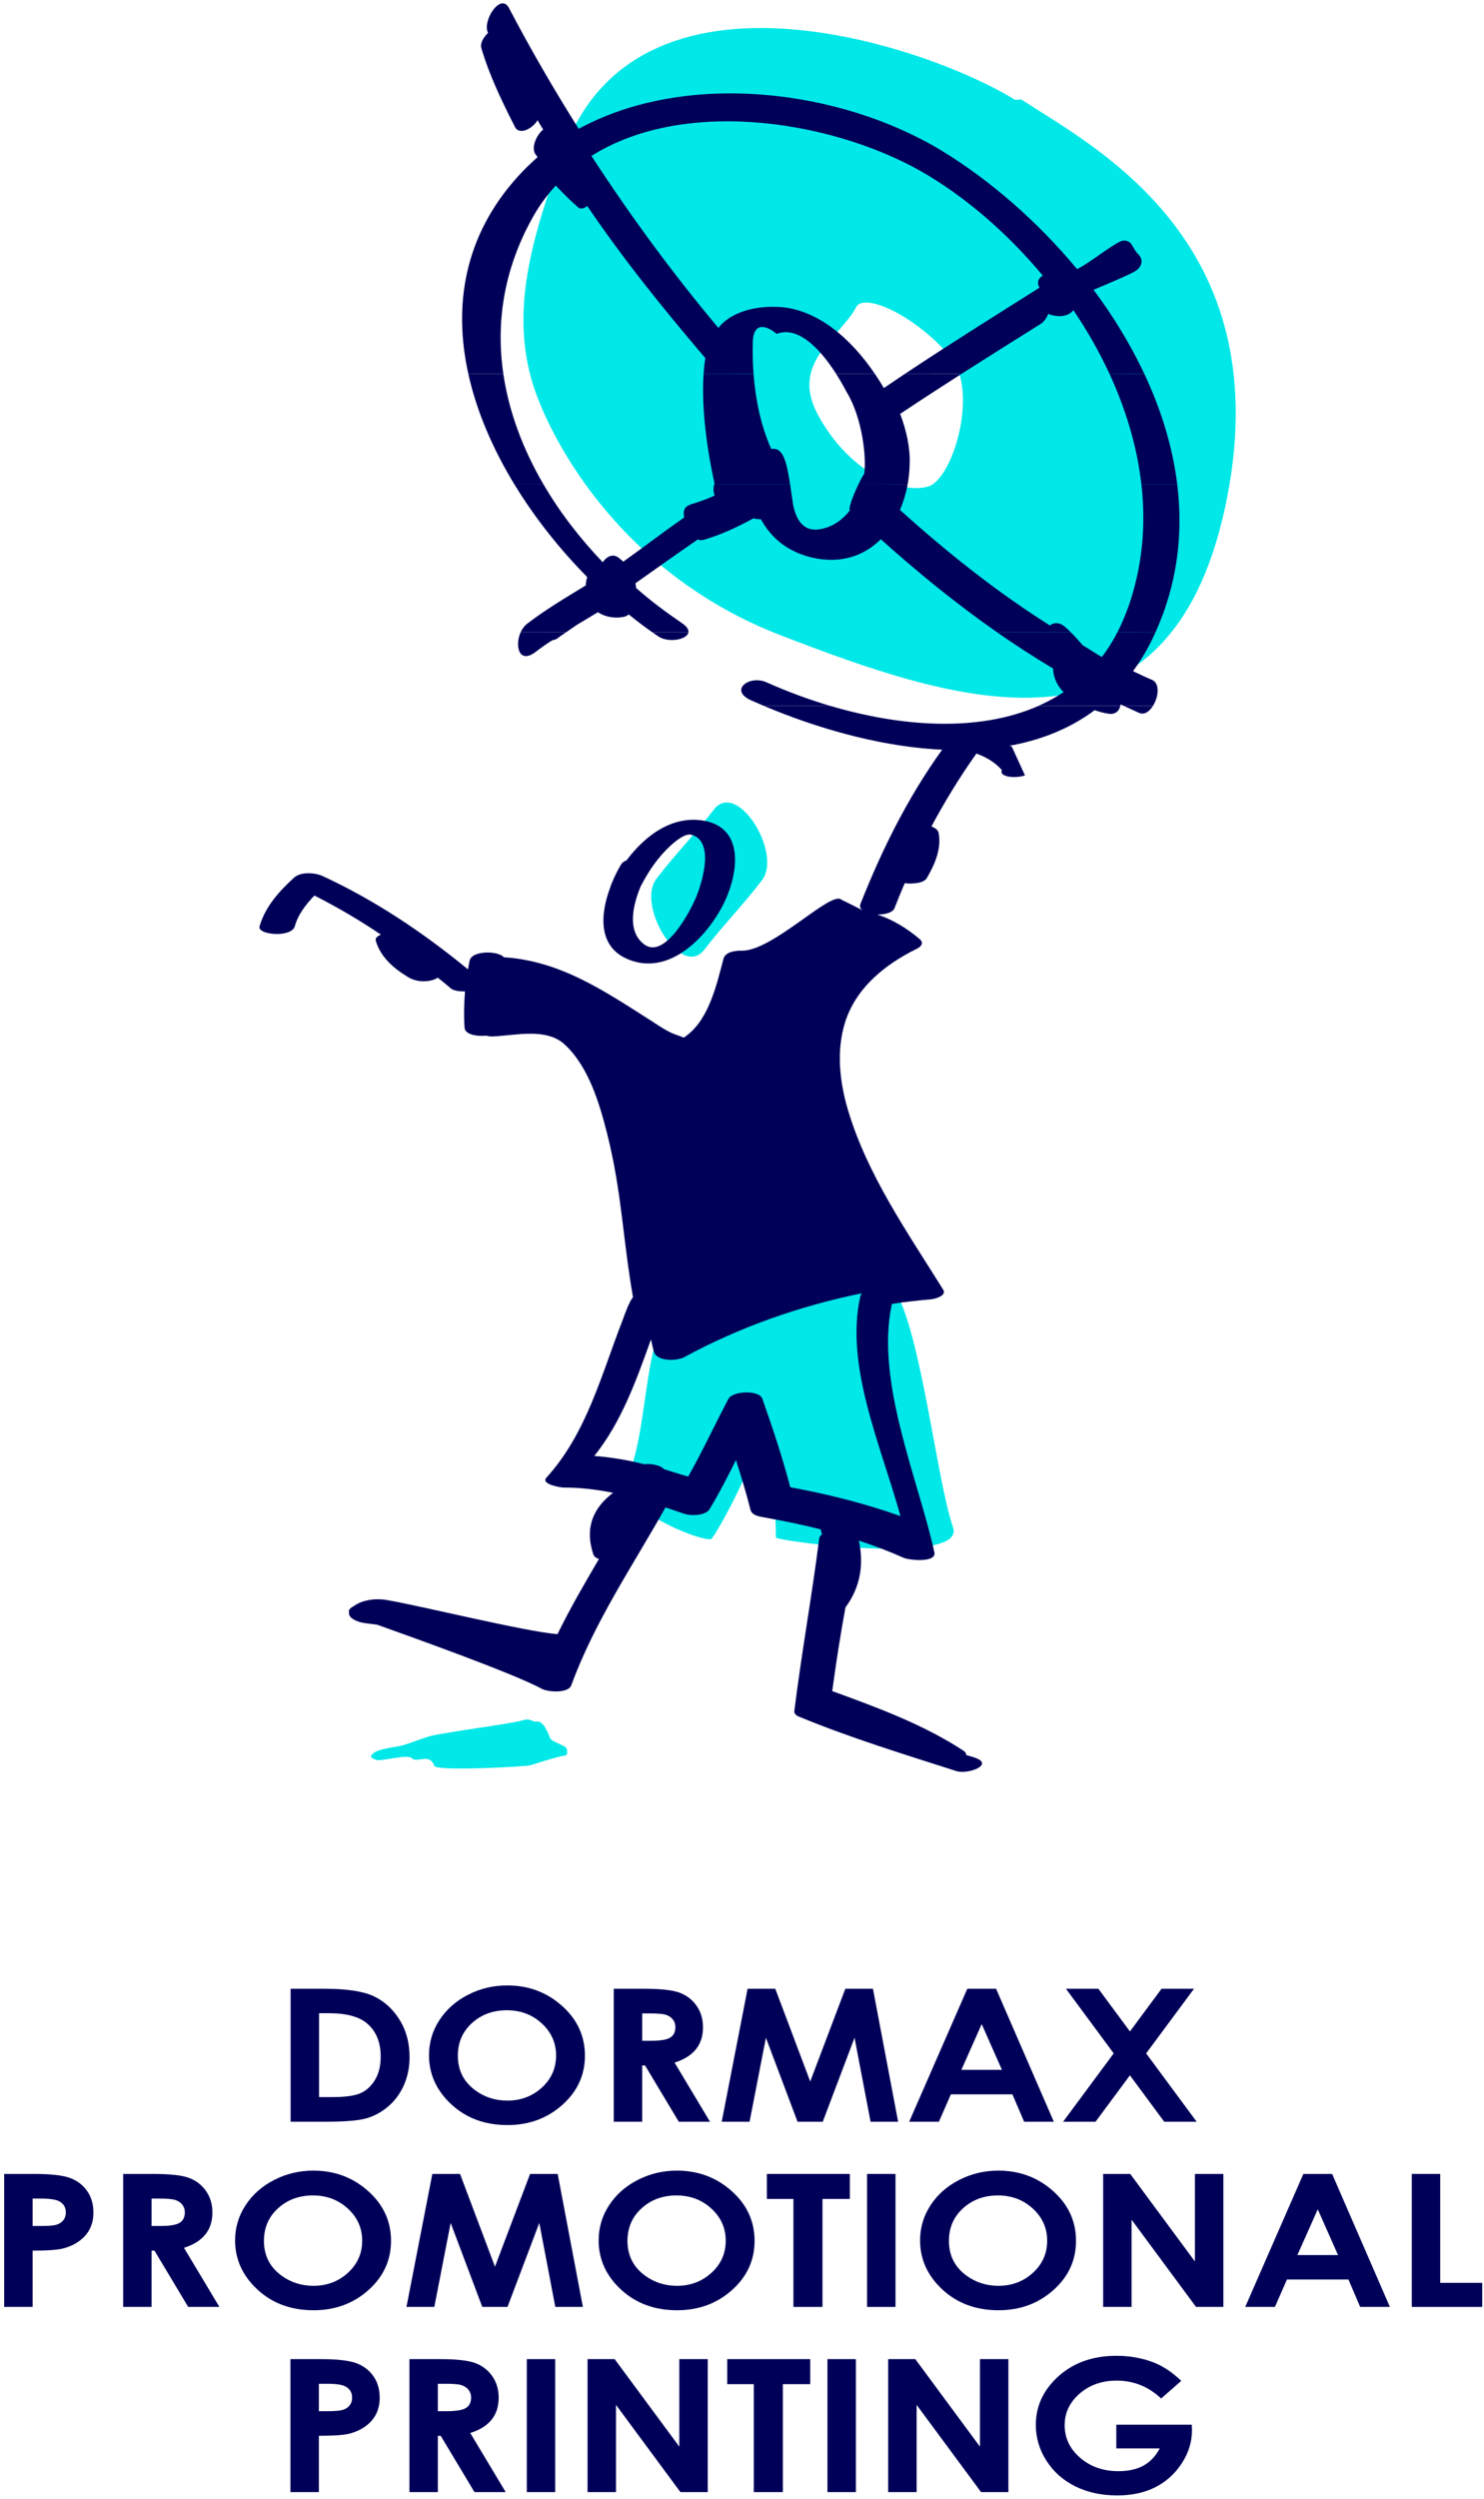 <?xml version="1.0" encoding="UTF-8"?>
<svg xmlns="http://www.w3.org/2000/svg" xmlns:xlink="http://www.w3.org/1999/xlink" width="322pt" height="542pt" viewBox="0 0 322 542" version="1.1">
<g id="surface1">
<path style=" stroke:none;fill-rule:evenodd;fill:rgb(0%,91.014%,91.014%);fill-opacity:1;" d="M 202.438 107.051 C 195.598 109.57 183.281 104.184 176.094 91.195 C 168.887 78.281 180.871 72.07 184.141 65.844 C 187.422 59.633 202.238 68.977 208.152 77.035 C 214.062 85.039 208.844 104.395 202.438 107.051 Z M 219.797 23.5 C 203.082 12.727 140.676 -9.609 124.363 32.504 C 116.172 53.699 113.27 67.805 116.938 81.434 C 120.059 92.844 135.02 122.574 169.871 136.039 C 208.645 151.023 251.98 165.277 264.039 109.789 C 276.047 54.305 237.84 34.152 221.105 23.398 L 219.797 23.5 "/>
<path style="fill:none;stroke-width:35.92;stroke-linecap:butt;stroke-linejoin:miter;stroke:rgb(0%,91.014%,91.014%);stroke-opacity:1;stroke-miterlimit:3.864;" d="M 2024.375 4349.492 C 1955.977 4324.297 1832.812 4378.164 1760.938 4508.047 C 1688.867 4637.188 1808.711 4699.297 1841.406 4761.562 C 1874.219 4823.672 2022.383 4730.234 2081.523 4649.648 C 2140.625 4569.609 2088.438 4376.055 2024.375 4349.492 Z M 2024.375 4349.492 " transform="matrix(0.1,0,0,-0.1,0,542)"/>
<path style="fill:none;stroke-width:35.92;stroke-linecap:butt;stroke-linejoin:miter;stroke:rgb(0%,91.014%,91.014%);stroke-opacity:1;stroke-miterlimit:3.864;" d="M 2197.969 5185 C 2030.82 5292.734 1406.758 5516.094 1243.633 5094.961 C 1161.719 4883.008 1132.695 4741.953 1169.375 4605.664 C 1200.586 4491.562 1350.195 4194.258 1698.711 4059.609 C 2086.445 3909.766 2519.805 3767.227 2640.391 4322.109 C 2760.469 4876.953 2378.398 5078.477 2211.055 5186.016 Z M 2197.969 5185 " transform="matrix(0.1,0,0,-0.1,0,542)"/>
<path style=" stroke:none;fill-rule:evenodd;fill:rgb(0%,0%,34.911%);fill-opacity:1;" d="M 165.727 153.086 C 187.98 162.477 218.094 168.484 237.523 154.027 C 238.488 154.355 239.527 154.668 240.695 154.816 C 242.102 154.934 242.832 154.188 243.086 153.094 L 225.352 153.086 C 212.215 158.898 195.379 157.602 180.098 153.078 Z M 243.82 153.086 C 244.965 153.598 246.066 154.129 247.211 154.633 C 248.316 155.094 249.414 154.305 250.176 153.09 L 243.82 153.086 "/>
<path style=" stroke:none;fill-rule:evenodd;fill:rgb(0%,0%,34.911%);fill-opacity:1;" d="M 112.988 137.086 C 111.637 140.027 112.609 144.184 116.273 141.352 C 117.426 140.453 118.645 139.609 119.906 138.824 C 120.254 138.824 120.707 138.695 121.273 138.199 L 122.895 137.086 Z M 141.484 137.086 C 141.941 137.414 142.402 137.727 142.859 138.035 C 144.984 139.473 149.211 138.762 149.379 137.09 Z M 216.277 137.086 C 220.262 139.863 224.336 142.508 228.488 144.98 C 228.562 146.922 229.383 148.754 230.789 150.109 C 229.062 151.254 227.246 152.242 225.352 153.078 L 243.086 153.086 C 243.105 152.992 243.129 152.887 243.141 152.781 C 243.371 152.883 243.598 152.98 243.82 153.086 L 250.176 153.086 C 251.379 151.176 251.742 148.215 249.965 147.449 C 248.562 146.863 247.211 146.207 245.844 145.566 C 247.559 143.219 249.145 140.602 250.461 137.688 C 250.555 137.484 250.648 137.281 250.738 137.078 L 242.473 137.086 C 241.457 139.07 240.324 140.875 239.09 142.484 C 237.664 141.734 236.355 140.746 234.949 139.961 C 234.078 138.969 233.215 137.992 232.301 137.082 Z M 180.098 153.086 C 175.301 151.656 170.652 149.922 166.324 147.98 C 162.566 146.316 158.078 149.723 163.004 151.902 C 163.898 152.301 164.805 152.695 165.727 153.086 L 180.098 153.086 "/>
<path style=" stroke:none;fill-rule:evenodd;fill:rgb(0%,0%,34.911%);fill-opacity:1;" d="M 111.637 105.086 C 116.098 112.402 121.547 119.219 127.406 125.141 C 127.242 125.707 127.133 126.348 127.094 126.973 C 122.734 129.629 118.371 132.211 114.32 135.324 C 113.754 135.773 113.309 136.398 112.988 137.09 L 122.895 137.086 L 125.105 135.562 C 126.621 134.629 128.172 133.75 129.738 132.777 C 131.438 133.914 133.773 134.207 135.652 133.711 C 135.926 133.602 136.199 133.457 136.418 133.254 C 138.113 134.625 139.797 135.902 141.484 137.09 L 149.379 137.086 C 149.434 136.523 149.023 135.844 147.914 135.105 C 144.504 132.777 141.164 130.305 138.023 127.52 C 137.988 127.211 137.949 126.879 137.879 126.496 C 142.328 123.363 146.836 120.137 151.398 117.008 C 151.781 117.172 152.273 117.207 152.82 117.043 C 156.562 115.941 160.066 114.277 163.477 112.426 C 164.023 112.555 164.574 112.59 165.121 112.645 C 167.254 116.547 170.738 119.625 176.195 120.926 C 182.527 122.371 187.527 120.523 191.121 116.949 C 199.074 124.102 207.465 130.93 216.277 137.082 L 232.301 137.086 C 231.895 136.676 231.477 136.281 231.047 135.91 C 229.914 134.941 228.672 134.941 227.816 135.652 C 216.246 128.363 205.48 119.789 195.281 110.594 C 196.016 108.867 196.574 107.012 196.934 105.086 L 186.242 105.086 C 185.191 107.297 183.996 110.285 184.406 110.688 C 182.801 112.758 180.703 114.277 177.965 114.77 C 174.426 115.41 172.801 112.922 172.09 109.477 C 171.855 107.875 171.652 106.41 171.449 105.094 L 154.957 105.086 C 154.719 106.008 154.801 106.758 155.066 107.461 C 153.664 108.141 152.238 108.637 150.742 109.129 C 149.047 109.625 148.062 109.973 148.445 112.242 C 144.102 115.246 139.484 118.801 135.18 121.859 C 135 121.41 134.926 121.605 134.523 121.199 C 133.117 119.863 131.676 120.652 130.781 121.934 C 125.859 116.797 121.48 111.129 117.945 105.086 Z M 247.664 105.086 C 248.438 111.883 248.156 118.73 246.609 125.434 C 245.629 129.766 244.223 133.688 242.473 137.09 L 250.738 137.086 C 255.477 126.621 256.75 115.77 255.445 105.09 L 247.664 105.086 "/>
<path style=" stroke:none;fill-rule:evenodd;fill:rgb(0%,0%,34.911%);fill-opacity:1;" d="M 101.617 81.086 C 103.438 89.336 107 97.484 111.637 105.094 L 117.945 105.086 C 113.539 97.555 110.441 89.449 109.215 81.086 Z M 152.668 81.086 C 152.121 89.238 153.691 98.855 155.031 104.824 C 155.004 104.91 154.98 104.996 154.957 105.082 L 171.449 105.086 C 170.645 99.844 169.871 96.973 167.348 97.367 C 165.07 92.359 163.926 86.523 163.504 81.09 Z M 181.426 81.086 C 182.266 82.402 183.055 83.781 183.77 85.148 C 187.066 90.547 188.059 99.254 187.512 102.777 C 187.273 103.059 186.777 103.977 186.242 105.09 L 196.934 105.086 C 197.203 103.625 197.355 102.121 197.379 100.609 C 197.508 97.203 196.723 93.449 195.316 89.766 C 199.719 86.824 204.16 83.941 208.621 81.09 L 196.34 81.086 C 194.816 82.105 193.297 83.129 191.781 84.16 C 191.164 83.109 190.512 82.082 189.832 81.078 Z M 240.742 81.086 C 244.305 88.805 246.742 96.906 247.664 105.078 L 255.445 105.086 C 254.445 96.898 251.93 88.812 248.301 81.082 L 240.742 81.086 "/>
<path style=" stroke:none;fill-rule:evenodd;fill:rgb(0%,0%,34.911%);fill-opacity:1;" d="M 109.215 81.086 C 107.609 70.117 109.23 58.703 115.363 47.559 C 116.84 44.832 118.609 42.375 120.602 40.25 C 122.133 41.898 123.773 43.512 125.508 45.031 C 126.074 45.473 126.82 45.141 127.426 44.684 C 135.277 56.273 143.852 66.875 153.043 77.672 C 152.871 78.77 152.746 79.914 152.668 81.094 L 163.504 81.086 C 163.434 80.164 163.383 79.25 163.352 78.355 C 163.312 76.559 163.312 75.203 163.352 73.922 C 163.57 69.945 166.18 70.438 168.516 72.418 C 173.012 70.66 177.75 75.324 181.426 81.082 L 189.832 81.086 C 184.652 73.453 177.68 67.426 169.742 66.617 C 163.645 66.113 158.324 67.902 155.871 71.117 C 145.965 59.305 136.766 46.789 128.336 33.82 C 149.176 20.688 182.438 26.477 201.633 38.199 C 210.5 43.586 219.02 51.078 226.266 59.777 C 225.316 60.309 224.914 61.188 225.535 62.398 C 215.625 68.652 205.879 74.742 196.34 81.09 L 208.621 81.086 C 214.34 77.438 220.09 73.84 225.824 70.238 C 226.5 69.836 227.051 69.047 227.469 68.059 C 227.742 68.188 227.996 68.316 228.254 68.352 C 229.84 68.773 231.828 68.664 232.906 67.27 C 235.891 71.676 238.531 76.305 240.742 81.09 L 248.301 81.086 C 245.309 74.715 241.562 68.59 237.285 62.855 C 240.148 61.609 243.105 60.457 246.008 58.992 C 247.43 58.277 248.453 56.609 246.992 55.16 C 245.496 53.641 245.805 52.176 243.781 52.176 C 242.34 52.176 236.078 57.344 233.691 58.352 C 225.098 48 214.879 39.133 204.422 32.738 C 182.562 19.422 149.082 15.137 125.562 27.941 C 120.199 19.422 115.125 10.684 110.453 1.766 C 108.648 -1.754 104.559 4.566 105.891 7.129 C 104.906 8.121 104.121 9.367 104.449 10.445 C 106.184 16.363 108.902 21.969 111.73 27.52 C 112.68 29.426 115.582 27.887 116.641 26.07 C 117.039 26.75 117.426 27.445 117.863 28.086 C 116.402 29.277 115.199 32.027 116.164 33.418 C 116.367 33.656 116.492 33.895 116.641 34.078 C 115.125 35.449 113.664 36.824 112.297 38.363 C 100.652 51.258 98.355 66.336 101.617 81.086 L 109.215 81.086 "/>
<path style=" stroke:none;fill-rule:nonzero;fill:rgb(0%,91.014%,91.014%);fill-opacity:1;" d="M 159.227 325.285 C 161.359 321 163.496 316.254 165.738 311.527 C 167.016 320.285 168.348 324.242 168.348 333.438 C 168.348 334.262 209.66 339.613 206.793 331.277 C 203.273 321.199 199.805 288.559 194.02 279.637 C 190.227 273.848 148.645 278.41 146.18 281.98 C 138.879 292.441 141.105 310.742 135.414 322.152 C 133.719 325.578 148.68 333.477 154.133 333.879 C 154.809 333.914 159.227 325.285 159.227 325.285 "/>
<path style=" stroke:none;fill-rule:nonzero;fill:rgb(0%,0%,34.911%);fill-opacity:1;" d="M 148.438 294.359 C 146.812 295.203 142.523 295.332 141.887 293.172 C 141.629 292.289 141.465 291.391 141.246 290.512 C 138.035 299.434 134.898 308.336 128.949 315.773 C 132.578 316.051 136.23 316.652 139.77 317.57 C 140.973 317.441 142.23 317.605 143.234 318.047 C 143.656 318.23 143.875 318.43 144.074 318.648 C 145.828 319.184 147.578 319.75 149.328 320.242 C 152.434 314.746 155.098 308.98 158.07 303.371 C 158.91 301.688 164.711 301.375 165.422 303.371 C 167.633 309.691 169.785 316.051 171.465 322.551 C 179.602 324.055 187.594 326.051 195.383 328.816 C 191.316 313.926 183.23 296.301 186.68 281.133 C 186.734 280.914 186.863 280.695 187.008 280.492 C 173.562 283.223 160.352 287.875 148.438 294.359 Z M 219.551 161.945 L 222.398 168.176 C 220.227 168.891 216.688 168.504 217.398 167.02 C 215.773 165.207 213.914 164.199 211.867 163.43 C 208.273 168.469 205.047 173.762 202.105 179.238 C 202.91 179.586 203.531 179.973 203.66 180.648 C 204.336 184.094 202.801 187.52 201.105 190.434 C 200.484 191.512 198.223 191.77 196.305 191.551 C 195.539 193.328 194.809 195.141 194.098 196.953 C 193.715 197.961 192.016 198.348 190.355 198.348 C 193.68 199.426 196.797 201.332 199.555 203.676 C 200.52 204.5 199.863 205.309 198.949 205.766 C 192.129 209.098 185.723 214.191 183.352 221.773 C 181.434 227.895 182.184 234.691 184.008 240.789 C 188.223 254.895 196.945 267.336 204.66 279.719 C 205.5 281.035 202.781 281.75 201.961 281.805 C 199.172 282.043 196.359 282.355 193.531 282.797 C 189.828 299.559 199.336 321.043 202.746 336.672 C 203.238 339.031 197.145 338.32 196.195 337.914 C 193.004 336.488 189.684 335.223 186.359 334.141 C 187.457 339.234 186.742 344.16 183.461 348.613 C 182.293 354.805 181.398 360.797 180.578 366.766 C 190.395 370.359 200.301 373.965 209.113 379.738 C 209.535 380.047 209.66 380.305 209.625 380.617 C 210.211 380.836 210.758 380.93 211.34 381.148 C 216.086 382.688 209.938 384.938 207.492 384.113 C 196.031 380.434 184.555 376.934 173.426 372.336 C 173.059 372.246 172.273 371.73 172.348 371.129 C 173.898 358.633 176.16 346.23 177.746 333.723 C 177.785 333.336 178.023 333.008 178.367 332.77 C 178.277 332.492 178.203 332.254 178.148 332.016 C 178.094 331.906 178.094 331.852 178.094 331.703 C 174.008 330.66 169.828 329.82 165.652 329.066 C 164.555 328.867 163.152 328.645 162.824 327.398 C 161.91 323.773 160.852 320.273 159.684 316.664 C 157.895 320.273 156.07 323.828 153.973 327.309 C 153.062 328.793 149.812 328.793 148.355 328.281 C 147.02 327.84 145.688 327.363 144.395 326.941 C 137.277 339.617 128.977 351.766 123.957 365.523 C 123.301 367.316 118.812 366.988 117.57 366.273 C 111.277 362.863 88.633 354.805 81.828 352.367 C 80.844 352.223 79.746 352.129 78.688 351.945 C 77.52 351.727 75.57 350.957 75.73 349.75 C 75.531 349.219 76.008 348.723 76.773 348.34 C 78.688 346.91 81.719 346.617 83.926 347.02 C 90.895 348.176 113.922 353.871 120.965 354.422 C 123.684 348.852 126.805 343.484 129.961 338.117 C 129.359 337.914 128.902 337.621 128.758 337.145 C 126.77 331.285 128.828 326.906 133.027 323.773 C 129.504 323.039 125.91 322.621 122.227 322.621 C 121.715 322.621 117.188 321.922 118.594 320.438 C 127.336 310.82 130.527 298 135.16 286.148 C 135.434 285.379 136.621 282.043 137.352 281.367 C 135.09 268.414 134.941 258.633 131.75 245.922 C 130.07 239.305 127.734 231.375 122.555 226.559 C 118.559 222.855 111.969 224.559 107.023 224.781 C 106.68 224.816 106.113 224.781 105.473 224.613 C 103.375 224.836 100.859 224.32 100.805 222.895 C 100.621 220.238 100.695 217.598 100.895 215.016 C 99.637 215.035 98.43 214.871 97.828 214.375 C 96.918 213.586 95.949 212.801 94.984 212.031 C 94.582 212.305 94.105 212.488 93.797 212.578 C 92.082 213.055 90.109 212.871 88.578 211.938 C 85.477 210.07 82.574 207.613 81.535 204.023 C 81.371 203.457 81.863 203.035 82.648 202.707 C 78.051 199.594 73.234 196.77 68.215 194.223 C 66.371 196.164 64.656 198.348 63.965 200.91 C 63.18 203.457 55.77 202.762 56.32 200.91 C 57.559 196.605 60.59 193.273 63.855 190.305 C 65.277 189.039 68.324 189.262 69.91 189.957 C 81.336 195.23 91.809 202.246 101.531 210.234 C 101.645 209.613 101.789 208.973 101.898 208.367 C 102.355 206.094 108.121 206.168 109.324 207.613 C 121.77 208.402 131.457 215.145 141.641 221.609 C 143.371 222.746 145.234 224.012 147.258 224.613 C 148.57 225.035 148.098 225.312 149.176 224.449 C 153.883 220.824 155.578 213.293 156.984 207.926 C 157.387 206.441 159.539 206.168 160.816 206.188 C 167.566 206.441 180.414 192.961 182.586 195.141 C 182.586 195.141 184.973 196.277 187.238 197.484 C 186.707 197.176 186.469 196.641 186.707 196.039 C 191.727 183.344 197.875 171.16 206.156 160.262 C 207.324 158.703 210.102 158.887 211.762 159.273 C 214.352 159.879 217.105 160.703 219.551 161.945 "/>
<path style=" stroke:none;fill-rule:nonzero;fill:rgb(0%,91.014%,91.014%);fill-opacity:1;" d="M 154.863 175.621 C 150.961 180.77 146.344 185.426 142.422 190.609 C 137.969 196.508 147.875 212.5 152.855 205.922 C 156.816 200.773 161.395 196.086 165.32 190.918 C 169.844 185.02 159.898 169.012 154.863 175.621 "/>
<path style=" stroke:none;fill-rule:nonzero;fill:rgb(0%,91.014%,91.014%);fill-opacity:1;" d="M 116.582 373.391 C 115.434 373.594 115.305 372.512 113.301 373.133 C 111.328 373.812 95.016 375.883 92.789 376.688 C 90.508 377.457 89.762 377.785 87.734 378.43 C 85.766 379.07 81.094 379.18 80.512 380.902 C 80.402 381.195 80.711 381.305 81.605 381.688 C 82.516 382.129 88.41 380.336 89.395 381.34 C 90.473 382.477 93.191 380.059 94.23 382.973 C 94.688 384.219 113.902 383.156 115.07 382.863 C 116.238 382.477 118.078 381.91 119.23 381.578 C 120.414 381.23 121.582 380.902 122.785 380.699 C 123.043 380.609 123.133 380.133 122.988 379.344 C 122.934 378.559 119.703 377.859 119.34 376.926 C 118.992 375.938 118.535 375.059 118.078 374.324 C 117.551 373.703 117.059 373.262 116.582 373.391 "/>
<path style=" stroke:none;fill-rule:nonzero;fill:rgb(0%,0%,34.911%);fill-opacity:1;" d="M 151.195 194.199 C 149.902 197.531 144.301 208.086 139.828 204.859 C 136.07 202.113 137.203 196.543 139.047 192.164 C 139.098 192.094 139.098 192.094 139.117 192.055 C 140.797 188.812 142.785 185.918 145.469 183.426 C 146.398 182.602 148.57 180.66 150.027 181.047 C 155.082 182.438 152.363 191.25 151.195 194.199 L 152.895 178.023 C 145.977 176.723 140.012 181.156 135.941 186.598 C 135.414 186.777 135.031 187.09 134.812 187.402 C 134.062 188.648 133.316 190.113 132.695 191.672 C 132.66 191.781 132.621 191.816 132.586 191.945 C 132.512 192.055 132.477 192.164 132.477 192.293 C 130.176 198.285 129.648 205.535 136.562 208.176 C 145.668 211.711 153.953 202.605 157.348 195.316 C 160.211 189.086 161.449 179.672 152.895 178.023 L 151.195 194.199 "/>
<path style=" stroke:none;fill-rule:evenodd;fill:rgb(0%,0%,34.911%);fill-opacity:1;" d="M 63.023 511.656 L 69.602 511.656 C 73.164 511.656 75.73 511.949 77.305 512.531 C 78.875 513.113 80.117 514.055 81.023 515.355 C 81.934 516.656 82.387 518.215 82.387 520.031 C 82.387 522.043 81.793 523.719 80.598 525.051 C 79.406 526.387 77.789 527.312 75.746 527.836 C 74.547 528.137 72.359 528.285 69.191 528.285 L 69.191 540.496 L 63.023 540.496 Z M 69.191 522.945 L 71.18 522.945 C 72.742 522.945 73.828 522.844 74.438 522.648 C 75.047 522.449 75.527 522.125 75.879 521.672 C 76.227 521.219 76.402 520.668 76.402 520.023 C 76.402 518.902 75.91 518.086 74.93 517.574 C 74.215 517.191 72.891 517 70.953 517 L 69.191 517 L 69.191 522.945 "/>
<path style=" stroke:none;fill-rule:evenodd;fill:rgb(0%,0%,34.911%);fill-opacity:1;" d="M 88.84 511.656 L 95.422 511.656 C 99.023 511.656 101.59 511.941 103.121 512.512 C 104.648 513.078 105.879 514.023 106.809 515.344 C 107.738 516.664 108.203 518.227 108.203 520.031 C 108.203 521.926 107.691 523.512 106.668 524.789 C 105.645 526.062 104.102 527.027 102.039 527.68 L 109.723 540.496 L 102.949 540.496 L 95.629 528.285 L 95.008 528.285 L 95.008 540.496 L 88.84 540.496 Z M 95.008 522.945 L 96.969 522.945 C 98.965 522.945 100.34 522.715 101.09 522.254 C 101.844 521.793 102.219 521.027 102.219 519.961 C 102.219 519.332 102.031 518.781 101.66 518.312 C 101.289 517.848 100.789 517.512 100.164 517.305 C 99.539 517.102 98.395 517 96.727 517 L 95.008 517 L 95.008 522.945 "/>
<path style=" stroke:none;fill-rule:nonzero;fill:rgb(0%,0%,34.911%);fill-opacity:1;" d="M 114.309 511.656 L 120.473 511.656 L 120.473 540.496 L 114.309 540.496 L 114.309 511.656 "/>
<path style=" stroke:none;fill-rule:nonzero;fill:rgb(0%,0%,34.911%);fill-opacity:1;" d="M 127.488 511.656 L 133.367 511.656 L 147.398 530.637 L 147.398 511.656 L 153.566 511.656 L 153.566 540.496 L 147.641 540.496 L 133.656 521.578 L 133.656 540.496 L 127.488 540.496 L 127.488 511.656 "/>
<path style=" stroke:none;fill-rule:nonzero;fill:rgb(0%,0%,34.911%);fill-opacity:1;" d="M 157.797 511.656 L 175.805 511.656 L 175.805 517.082 L 169.863 517.082 L 169.863 540.496 L 163.559 540.496 L 163.559 517.082 L 157.797 517.082 L 157.797 511.656 "/>
<path style=" stroke:none;fill-rule:nonzero;fill:rgb(0%,0%,34.911%);fill-opacity:1;" d="M 179.539 511.656 L 185.707 511.656 L 185.707 540.496 L 179.539 540.496 L 179.539 511.656 "/>
<path style=" stroke:none;fill-rule:nonzero;fill:rgb(0%,0%,34.911%);fill-opacity:1;" d="M 192.719 511.656 L 198.602 511.656 L 212.629 530.637 L 212.629 511.656 L 218.797 511.656 L 218.797 540.496 L 212.875 540.496 L 198.891 521.578 L 198.891 540.496 L 192.719 540.496 L 192.719 511.656 "/>
<path style=" stroke:none;fill-rule:nonzero;fill:rgb(0%,0%,34.911%);fill-opacity:1;" d="M 256.309 516.371 L 251.949 520.195 C 249.191 517.609 245.973 516.316 242.301 516.316 C 239.098 516.316 236.414 517.258 234.254 519.137 C 232.094 521.016 231.012 523.301 231.012 525.992 C 231.012 528.773 232.137 531.129 234.379 533.059 C 236.621 534.992 239.387 535.957 242.676 535.957 C 244.816 535.957 246.621 535.559 248.09 534.762 C 249.559 533.965 250.742 532.715 251.641 531.02 L 242.215 531.02 L 242.215 525.875 L 258.59 525.875 L 258.633 527.09 C 258.633 529.613 257.895 532.004 256.418 534.262 C 254.938 536.523 253.027 538.246 250.676 539.438 C 248.328 540.625 245.574 541.219 242.414 541.219 C 239.031 541.219 236.016 540.57 233.363 539.27 C 230.711 537.969 228.613 536.117 227.07 533.711 C 225.527 531.309 224.754 528.715 224.754 525.93 C 224.754 522.113 226.18 518.797 229.031 515.973 C 232.414 512.613 236.816 510.934 242.238 510.934 C 245.074 510.934 247.727 511.398 250.191 512.328 C 252.277 513.113 254.316 514.461 256.309 516.371 "/>
<path style=" stroke:none;fill-rule:evenodd;fill:rgb(0%,0%,34.911%);fill-opacity:1;" d="M 0.906 471.492 L 7.488 471.492 C 11.047 471.492 13.613 471.785 15.188 472.363 C 16.758 472.949 18 473.887 18.906 475.188 C 19.816 476.488 20.27 478.051 20.27 479.867 C 20.27 481.879 19.676 483.551 18.48 484.887 C 17.289 486.219 15.672 487.148 13.629 487.672 C 12.43 487.973 10.242 488.121 7.074 488.121 L 7.074 500.332 L 0.906 500.332 Z M 7.074 482.777 L 9.062 482.777 C 10.625 482.777 11.711 482.68 12.32 482.484 C 12.93 482.285 13.41 481.961 13.762 481.504 C 14.109 481.051 14.285 480.504 14.285 479.855 C 14.285 478.738 13.793 477.922 12.812 477.406 C 12.098 477.027 10.773 476.836 8.84 476.836 L 7.074 476.836 L 7.074 482.777 "/>
<path style=" stroke:none;fill-rule:evenodd;fill:rgb(0%,0%,34.911%);fill-opacity:1;" d="M 26.723 471.492 L 33.305 471.492 C 36.906 471.492 39.473 471.777 41.004 472.348 C 42.531 472.914 43.762 473.859 44.691 475.18 C 45.621 476.5 46.086 478.062 46.086 479.867 C 46.086 481.762 45.574 483.348 44.551 484.621 C 43.527 485.898 41.984 486.859 39.922 487.516 L 47.605 500.332 L 40.832 500.332 L 33.516 488.121 L 32.891 488.121 L 32.891 500.332 L 26.723 500.332 Z M 32.891 482.777 L 34.855 482.777 C 36.848 482.777 38.223 482.551 38.973 482.09 C 39.727 481.625 40.102 480.863 40.102 479.797 C 40.102 479.164 39.914 478.617 39.543 478.148 C 39.172 477.68 38.672 477.344 38.047 477.141 C 37.422 476.938 36.277 476.836 34.609 476.836 L 32.891 476.836 L 32.891 482.777 "/>
<path style=" stroke:none;fill-rule:evenodd;fill:rgb(0%,0%,34.911%);fill-opacity:1;" d="M 67.996 470.77 C 72.598 470.77 76.559 472.246 79.875 475.199 C 83.188 478.152 84.844 481.754 84.844 486 C 84.844 490.207 83.207 493.77 79.941 496.684 C 76.672 499.598 72.703 501.055 68.039 501.055 C 63.152 501.055 59.094 499.559 55.859 496.566 C 52.629 493.574 51.012 490.02 51.012 485.902 C 51.012 483.145 51.762 480.609 53.27 478.297 C 54.773 475.984 56.844 474.152 59.48 472.801 C 62.113 471.445 64.953 470.77 67.996 470.77 Z M 67.906 476.152 C 64.906 476.152 62.383 477.078 60.336 478.938 C 58.293 480.793 57.27 483.148 57.27 486.012 C 57.27 489.199 58.559 491.723 61.129 493.578 C 63.133 495.027 65.426 495.754 68.016 495.754 C 70.941 495.754 73.438 494.812 75.496 492.93 C 77.555 491.047 78.586 488.73 78.586 485.973 C 78.586 483.227 77.547 480.906 75.473 479.004 C 73.398 477.102 70.875 476.152 67.906 476.152 "/>
<path style=" stroke:none;fill-rule:nonzero;fill:rgb(0%,0%,34.911%);fill-opacity:1;" d="M 93.809 471.492 L 99.82 471.492 L 107.398 491.609 L 115.016 471.492 L 121.008 471.492 L 126.473 500.332 L 120.492 500.332 L 117.016 482.117 L 110.117 500.332 L 104.648 500.332 L 97.785 482.117 L 94.238 500.332 L 88.195 500.332 L 93.809 471.492 "/>
<path style=" stroke:none;fill-rule:evenodd;fill:rgb(0%,0%,34.911%);fill-opacity:1;" d="M 146.875 470.77 C 151.48 470.77 155.441 472.246 158.754 475.199 C 162.07 478.152 163.727 481.754 163.727 486 C 163.727 490.207 162.09 493.77 158.82 496.684 C 155.551 499.598 151.586 501.055 146.922 501.055 C 142.035 501.055 137.977 499.559 134.742 496.566 C 131.512 493.574 129.895 490.02 129.895 485.902 C 129.895 483.145 130.645 480.609 132.152 478.297 C 133.656 475.984 135.727 474.152 138.363 472.801 C 140.996 471.445 143.836 470.77 146.875 470.77 Z M 146.789 476.152 C 143.785 476.152 141.262 477.078 139.219 478.938 C 137.176 480.793 136.152 483.148 136.152 486.012 C 136.152 489.199 137.438 491.723 140.012 493.578 C 142.016 495.027 144.309 495.754 146.898 495.754 C 149.824 495.754 152.32 494.812 154.379 492.93 C 156.438 491.047 157.469 488.73 157.469 485.973 C 157.469 483.227 156.43 480.906 154.355 479.004 C 152.281 477.102 149.758 476.152 146.789 476.152 "/>
<path style=" stroke:none;fill-rule:nonzero;fill:rgb(0%,0%,34.911%);fill-opacity:1;" d="M 166.395 471.492 L 184.398 471.492 L 184.398 476.914 L 178.461 476.914 L 178.461 500.332 L 172.156 500.332 L 172.156 476.914 L 166.395 476.914 L 166.395 471.492 "/>
<path style=" stroke:none;fill-rule:nonzero;fill:rgb(0%,0%,34.911%);fill-opacity:1;" d="M 188.137 471.492 L 194.305 471.492 L 194.305 500.332 L 188.137 500.332 L 188.137 471.492 "/>
<path style=" stroke:none;fill-rule:evenodd;fill:rgb(0%,0%,34.911%);fill-opacity:1;" d="M 216.621 470.77 C 221.23 470.77 225.188 472.246 228.504 475.199 C 231.816 478.152 233.473 481.754 233.473 486 C 233.473 490.207 231.84 493.77 228.566 496.684 C 225.297 499.598 221.332 501.055 216.664 501.055 C 211.781 501.055 207.723 499.559 204.488 496.566 C 201.258 493.574 199.641 490.02 199.641 485.902 C 199.641 483.145 200.391 480.609 201.898 478.297 C 203.402 475.984 205.473 474.152 208.109 472.801 C 210.742 471.445 213.582 470.77 216.621 470.77 Z M 216.535 476.152 C 213.535 476.152 211.012 477.078 208.965 478.938 C 206.922 480.793 205.898 483.148 205.898 486.012 C 205.898 489.199 207.188 491.723 209.762 493.578 C 211.762 495.027 214.055 495.754 216.645 495.754 C 219.57 495.754 222.066 494.812 224.125 492.93 C 226.184 491.047 227.215 488.73 227.215 485.973 C 227.215 483.227 226.176 480.906 224.102 479.004 C 222.027 477.102 219.504 476.152 216.535 476.152 "/>
<path style=" stroke:none;fill-rule:nonzero;fill:rgb(0%,0%,34.911%);fill-opacity:1;" d="M 239.363 471.492 L 245.242 471.492 L 259.27 490.469 L 259.27 471.492 L 265.441 471.492 L 265.441 500.332 L 259.516 500.332 L 245.531 481.414 L 245.531 500.332 L 239.363 500.332 L 239.363 471.492 "/>
<path style=" stroke:none;fill-rule:evenodd;fill:rgb(0%,0%,34.911%);fill-opacity:1;" d="M 282.805 471.492 L 289.047 471.492 L 301.578 500.332 L 295.133 500.332 L 292.59 494.387 L 279.242 494.387 L 276.637 500.332 L 270.191 500.332 Z M 285.93 479.16 L 281.512 489.086 L 290.324 489.086 Z M 285.93 479.16 "/>
<path style=" stroke:none;fill-rule:nonzero;fill:rgb(0%,0%,34.911%);fill-opacity:1;" d="M 306.332 471.492 L 312.5 471.492 L 312.5 495.109 L 321.617 495.109 L 321.617 500.332 L 306.332 500.332 L 306.332 471.492 "/>
<path style=" stroke:none;fill-rule:evenodd;fill:rgb(0%,0%,34.911%);fill-opacity:1;" d="M 63.059 431.328 L 70.402 431.328 C 75.133 431.328 78.648 431.848 80.949 432.887 C 83.25 433.926 85.145 435.613 86.633 437.953 C 88.121 440.293 88.867 443.023 88.867 446.148 C 88.867 448.371 88.449 450.414 87.617 452.273 C 86.781 454.137 85.633 455.684 84.164 456.91 C 82.699 458.141 81.109 458.988 79.402 459.461 C 77.691 459.93 74.727 460.168 70.512 460.168 L 63.059 460.168 Z M 69.227 436.629 L 69.227 454.824 L 72.102 454.824 C 74.934 454.824 76.984 454.535 78.262 453.961 C 79.535 453.387 80.578 452.418 81.391 451.055 C 82.203 449.695 82.605 448.02 82.605 446.031 C 82.605 442.969 81.641 440.594 79.711 438.906 C 77.969 437.387 75.176 436.629 71.328 436.629 L 69.227 436.629 "/>
<path style=" stroke:none;fill-rule:evenodd;fill:rgb(0%,0%,34.911%);fill-opacity:1;" d="M 110.066 430.605 C 114.676 430.605 118.633 432.082 121.945 435.035 C 125.262 437.988 126.918 441.59 126.918 445.836 C 126.918 450.043 125.281 453.605 122.012 456.52 C 118.742 459.434 114.777 460.891 110.113 460.891 C 105.227 460.891 101.168 459.395 97.934 456.402 C 94.703 453.406 93.086 449.855 93.086 445.738 C 93.086 442.98 93.836 440.445 95.344 438.133 C 96.848 435.82 98.918 433.984 101.555 432.633 C 104.188 431.281 107.027 430.605 110.066 430.605 Z M 109.98 435.988 C 106.98 435.988 104.453 436.914 102.41 438.77 C 100.367 440.625 99.344 442.984 99.344 445.848 C 99.344 449.035 100.629 451.555 103.203 453.41 C 105.203 454.863 107.5 455.586 110.09 455.586 C 113.016 455.586 115.512 454.648 117.57 452.766 C 119.629 450.883 120.66 448.562 120.66 445.809 C 120.66 443.062 119.621 440.742 117.547 438.84 C 115.473 436.938 112.953 435.988 109.98 435.988 "/>
<path style=" stroke:none;fill-rule:evenodd;fill:rgb(0%,0%,34.911%);fill-opacity:1;" d="M 133.172 431.328 L 139.75 431.328 C 143.355 431.328 145.922 431.613 147.449 432.18 C 148.977 432.75 150.211 433.695 151.141 435.016 C 152.07 436.336 152.535 437.898 152.535 439.703 C 152.535 441.598 152.023 443.18 151 444.457 C 149.977 445.73 148.434 446.695 146.371 447.348 L 154.055 460.168 L 147.281 460.168 L 139.961 447.957 L 139.34 447.957 L 139.34 460.168 L 133.172 460.168 Z M 139.34 442.613 L 141.301 442.613 C 143.297 442.613 144.668 442.383 145.422 441.922 C 146.172 441.461 146.547 440.699 146.547 439.633 C 146.547 439 146.363 438.449 145.988 437.984 C 145.617 437.516 145.121 437.18 144.492 436.977 C 143.867 436.773 142.723 436.672 141.059 436.672 L 139.34 436.672 L 139.34 442.613 "/>
<path style=" stroke:none;fill-rule:nonzero;fill:rgb(0%,0%,34.911%);fill-opacity:1;" d="M 162.215 431.328 L 168.223 431.328 L 175.805 451.441 L 183.422 431.328 L 189.414 431.328 L 194.875 460.168 L 188.898 460.168 L 185.418 441.953 L 178.523 460.168 L 173.051 460.168 L 166.188 441.953 L 162.645 460.168 L 156.598 460.168 L 162.215 431.328 "/>
<path style=" stroke:none;fill-rule:evenodd;fill:rgb(0%,0%,34.911%);fill-opacity:1;" d="M 209.887 431.328 L 216.129 431.328 L 228.66 460.168 L 222.215 460.168 L 219.676 454.223 L 206.324 454.223 L 203.723 460.168 L 197.277 460.168 Z M 213.012 438.992 L 208.598 448.922 L 217.406 448.922 Z M 213.012 438.992 "/>
<path style=" stroke:none;fill-rule:nonzero;fill:rgb(0%,0%,34.911%);fill-opacity:1;" d="M 231.289 431.328 L 238.328 431.328 L 245.176 440.586 L 252.035 431.328 L 259.078 431.328 L 248.691 445.344 L 259.652 460.168 L 252.613 460.168 L 245.172 450.102 L 237.711 460.168 L 230.672 460.168 L 241.652 445.344 L 231.289 431.328 "/>
</g>
</svg>
